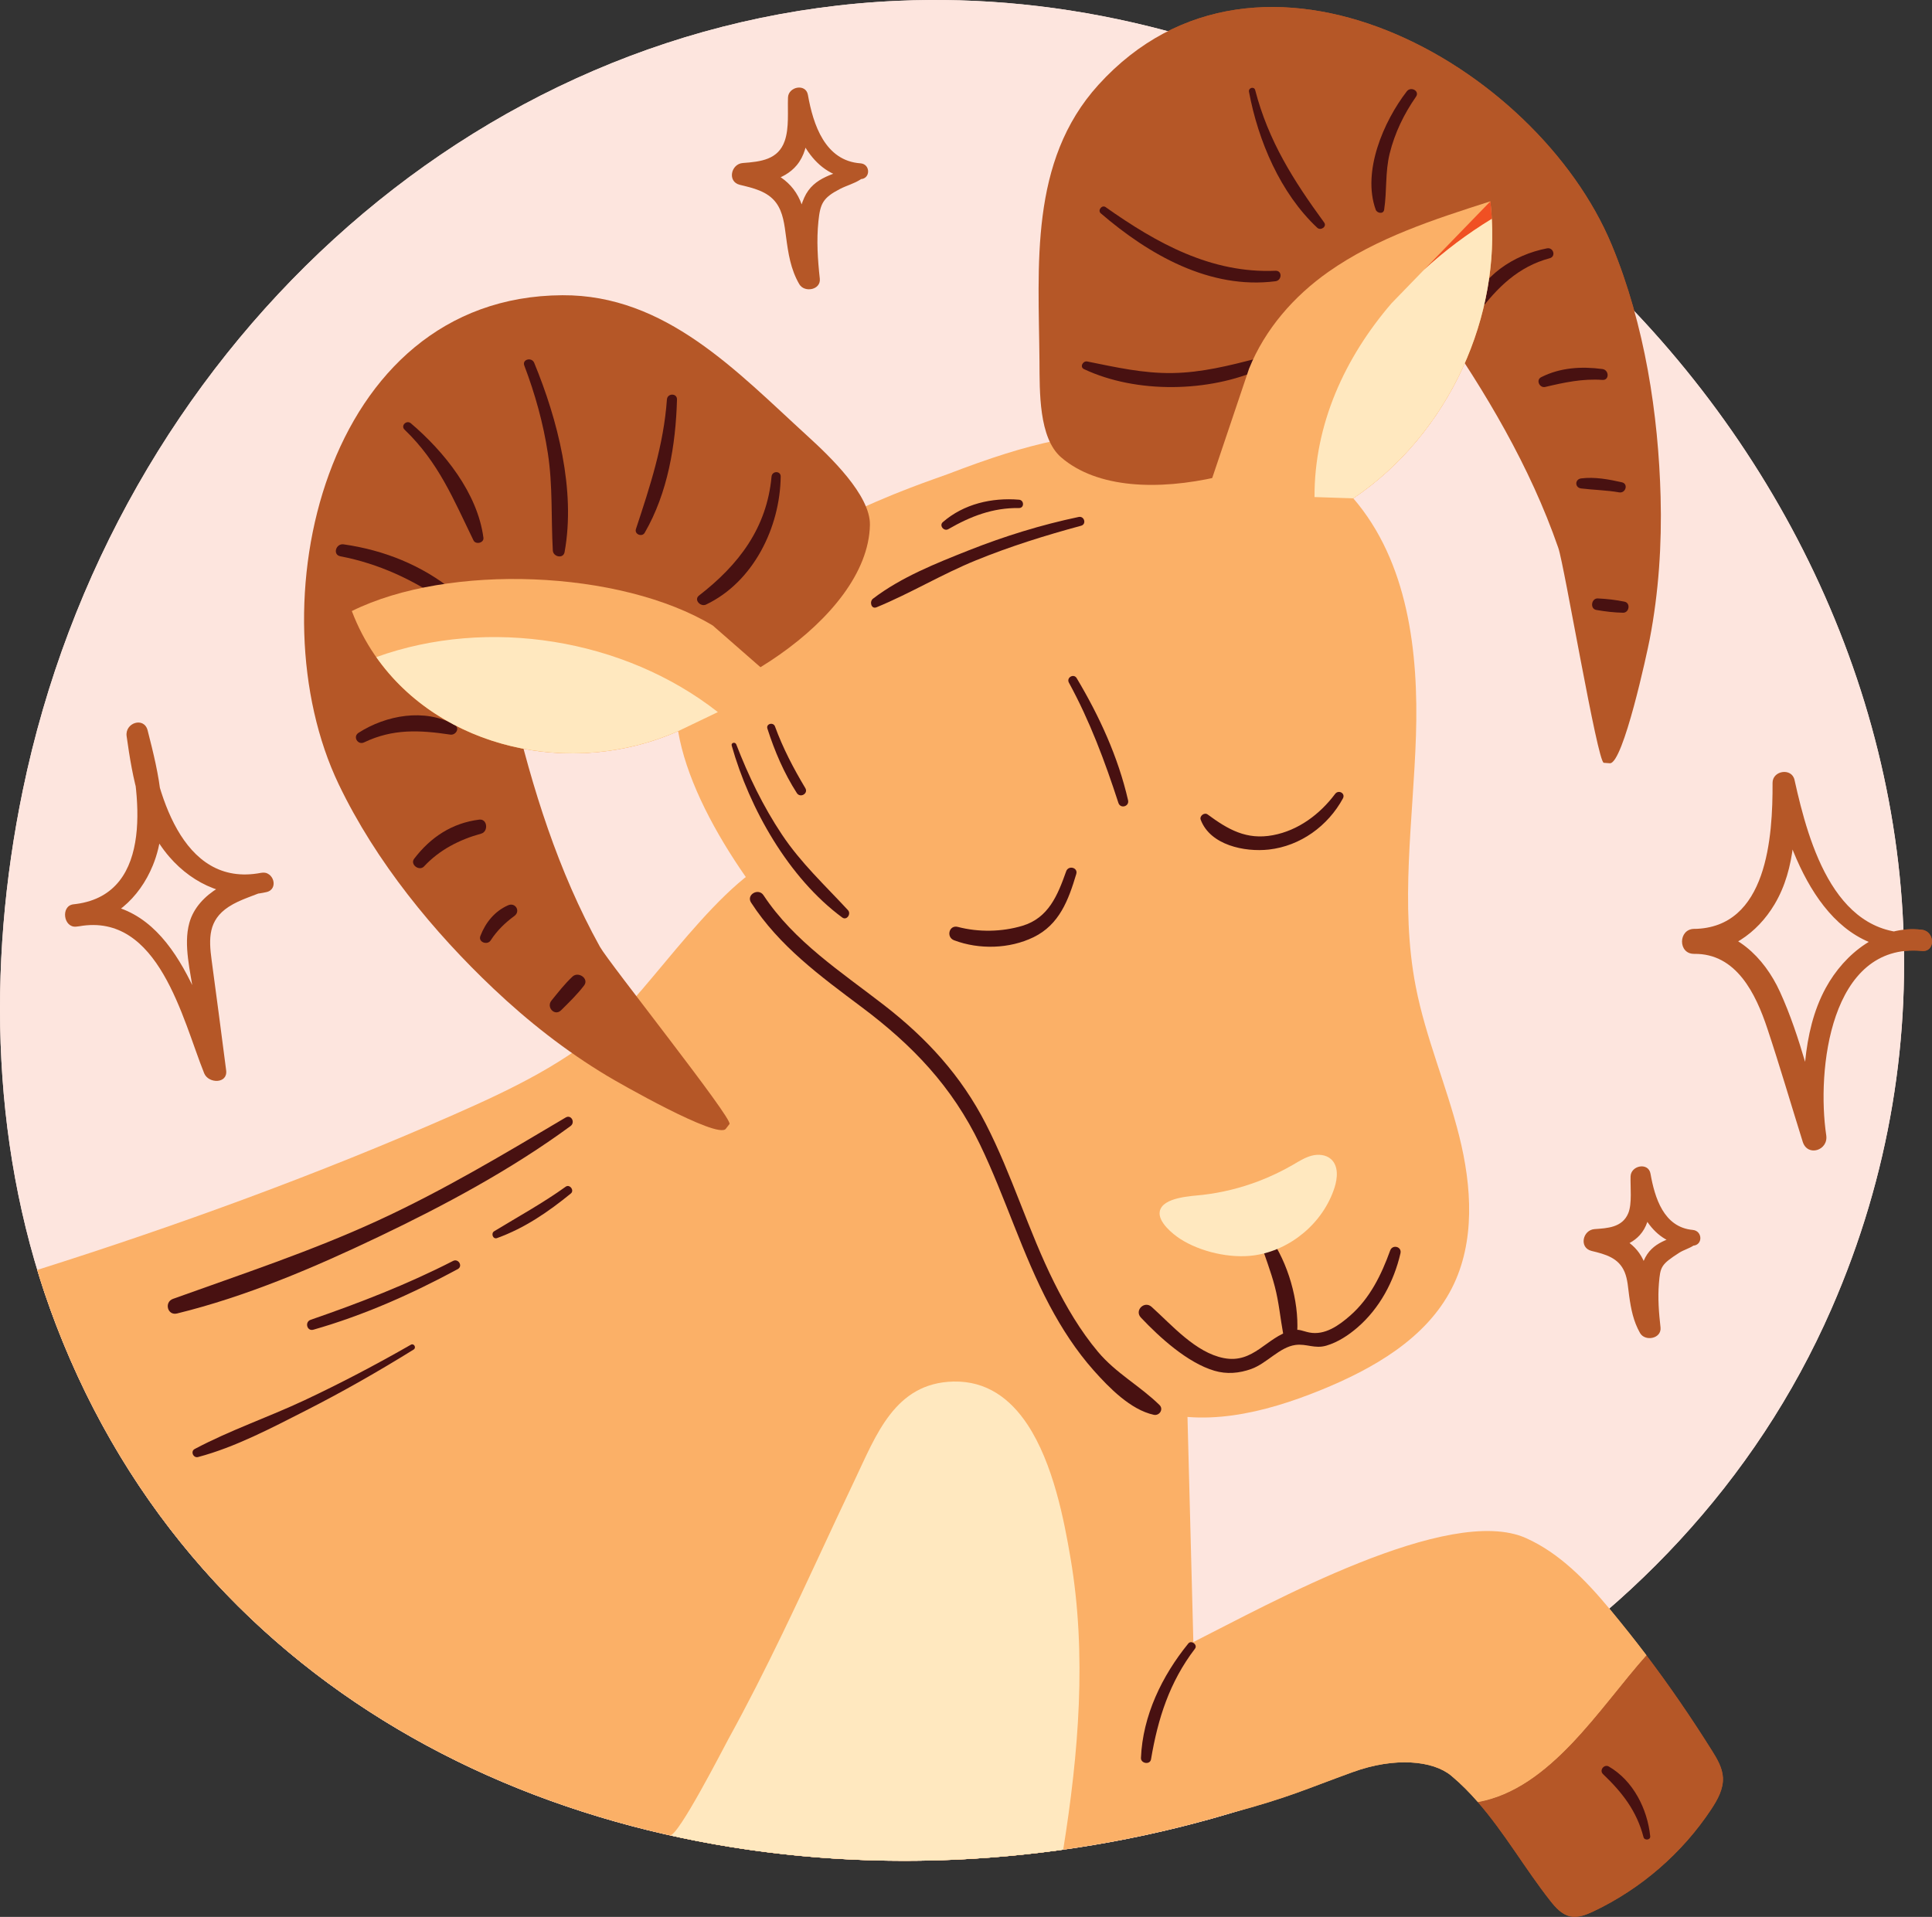 <?xml version="1.0" encoding="utf-8"?>
<!-- Generator: Adobe Illustrator 26.1.0, SVG Export Plug-In . SVG Version: 6.00 Build 0)  -->
<svg version="1.1" xmlns="http://www.w3.org/2000/svg" xmlns:xlink="http://www.w3.org/1999/xlink" x="0px" y="0px"
	 viewBox="0 0 423.99 420.74" style="enable-background:new 0 0 423.99 420.74;" xml:space="preserve">
<rect x="0" y="0" width="423.99" height="420.74" fill="#333333" stroke="none"/>
<style type="text/css">
	.st0{fill:#FFFFFF;}
	.st1{fill:#FDE5DE;}
	.st2{fill:#F36E39;}
	.st3{fill:#FFE8BF;}
	.st4{fill:#481111;}
	.st5{fill:#D25C4A;}
	.st6{fill:#FEBC11;}
	.st7{fill:#B55727;}
	.st8{fill:#FBB067;}
	.st9{fill:#F05023;}
	.st10{fill:#C5261C;}
	.st11{fill:#E98F34;}
	.st12{clip-path:url(#SVGID_00000156554352159493186740000006946194057055394436_);}
	.st13{clip-path:url(#SVGID_00000176011899217382850690000008813886251650621113_);}
	.st14{fill:#E7A835;}
	.st15{clip-path:url(#SVGID_00000141415270208827900280000004532497107743601083_);}
	.st16{clip-path:url(#SVGID_00000037657589244912305580000007176481508178419128_);}
	.st17{clip-path:url(#SVGID_00000137111492034008235910000018336319993939099068_);}
	.st18{clip-path:url(#SVGID_00000111885150817368725300000010526366528092921246_);}
	.st19{clip-path:url(#SVGID_00000078033188333994220390000000211150710243224980_);}
	.st20{clip-path:url(#SVGID_00000042698099803327031010000010128211444459090830_);}
	.st21{fill:#F3CFDB;}
	.st22{fill:#684380;}
	.st23{fill:#C66AAA;}
	.st24{clip-path:url(#SVGID_00000046300230125677952840000003138797465468824968_);}
	.st25{clip-path:url(#SVGID_00000076580115491699151940000012941083593761001622_);}
	.st26{clip-path:url(#SVGID_00000052784399564665231640000014312126157095595432_);}
	.st27{clip-path:url(#SVGID_00000153697853067192239570000002979330328002667933_);}
</style>
<g id="Bg">
</g>
<g id="Graphic">
	<g id="Aries_00000050650232546620476890000007218830155461249920_">
		<path id="Circle_00000072990251695380774470000012796405419812441260_" class="st1" d="M197,0.18
			C103.33,4.27,24.78,77.75,5,173.48c-8,38.72-6.97,80.15,7.31,117.32C75.7,455.85,335,440.34,401.92,287.28
			C453.66,168.93,373.1,35.87,252.41,5.85C233.59,1.17,215.02-0.61,197,0.18z"/>
		<g id="Ram_00000072274359308852876060000017555688649207166101_">
			<path class="st7" d="M375.72,384.28c1.14,1.82,2.28,3.76,2.39,5.9c0.12,2.5-1.18,4.84-2.56,6.93
				c-6.37,9.63-15.42,17.47-25.85,22.42c-1.61,0.76-3.39,1.47-5.13,1.09c-1.84-0.41-3.2-1.94-4.36-3.42
				c-5.53-7.03-10.05-14.96-15.89-21.65c15.94-2.86,26.65-20.63,36.99-32.22C366.43,370.09,371.21,377.1,375.72,384.28z"/>
			<path class="st8" d="M8.17,278.74c30.72-9.71,61.86-21.07,91.35-34.05c12.51-5.51,25.12-11.46,35.14-20.77
				c10.08-9.37,27.15-36.36,40.89-37.05l82.99,45.12l3.35,128.43c16.57-8.33,56.1-30.4,73.02-22.81c7.34,3.3,13.08,9.24,18.26,15.45
				c1.47,1.76,2.89,3.54,4.29,5.29c1.31,1.64,2.59,3.3,3.86,4.97c-10.34,11.59-21.05,29.36-36.99,32.22
				c-1.8-2.06-3.72-4.01-5.84-5.78c-4.01-3.34-12.39-4.15-21.61-0.8c-10.73,3.89-13.8,5.5-26.58,8.95
				C171.53,427.53,52.51,395.48,12.3,290.8c-0.71-1.85-1.38-3.71-2.03-5.59c-0.58-1.67-0.84-2.4-1.52-4.58L8.17,278.74z"/>
			<path class="st8" d="M291.57,59.64c10.6-7.45,23.16-11.5,35.5-15.45c2.86,25-9.21,51.14-30.08,65.19
				c12.01,13.95,14.35,33.74,13.75,52.13c-0.59,18.39-3.56,37-0.04,55.06c2.17,11.17,6.76,21.73,9.53,32.77
				c2.77,11.04,3.57,23.22-1.59,33.37c-5.65,11.11-17.33,17.75-28.88,22.44c-12.27,4.98-26.21,8.46-38.6,3.79
				c-14.19-5.35-22.58-19.92-27.98-34.09s-9.21-29.46-18.97-41.06c-6.23-7.41-14.48-12.81-21.64-19.33
				c-12.08-11.01-30.48-34.56-33.75-53.97c-27.12,11.98-61.1,1.36-71.61-26.36c21.25-10.52,58.92-9.07,79.22,3.18
				c9.28-19.64,47.43-31.65,51.5-33.22c19.08-7.32,27.81-8.86,48.26-10.46c14.41-1.13,12.98-0.47,17.91-12.69
				C277.61,72.25,283.95,65,291.57,59.64z"/>
			<g>
				<path class="st4" d="M293,174.26c-3.35,4.47-8.08,8.02-13.65,9.06c-5.82,1.09-9.84-1.25-14.34-4.56
					c-0.71-0.52-1.82,0.35-1.51,1.16c2.09,5.59,9.64,7.14,14.96,6.55c6.93-0.78,12.97-5.18,16.25-11.22
					C295.32,174.11,293.74,173.27,293,174.26L293,174.26z"/>
			</g>
			<g>
				<path class="st4" d="M233.98,191.24c-1.86,5.23-3.85,10.24-9.62,11.97c-4.52,1.35-9.61,1.43-14.16,0.24
					c-1.93-0.5-2.62,2.26-0.81,2.94c5.48,2.06,12.12,1.9,17.43-0.68c5.67-2.76,7.66-8.15,9.37-13.86
					C236.63,190.42,234.47,189.86,233.98,191.24L233.98,191.24z"/>
			</g>
			<path class="st7" d="M74.32,172.12C55.75,133.3,70.92,65.08,123.42,64.8c22.67-0.12,38.28,16.75,53.83,30.94
				c4.83,4.41,13.79,12.94,13.66,19.48c-0.42,20.96-34.53,41-53.08,41.44c-2.3,0.05-8.97-4.16-10.71-5.66
				c-2.12-1.83-4.21-3.83-6.85-4.76c-2.64-0.93-6.04-0.43-7.51,1.95c-1.17,1.88-0.81,4.3-0.3,6.46c4.34,18.36,10.01,36.6,19.2,53.17
				c1.94,3.49,29.26,37.78,28.43,38.9c-0.26,0.36-0.54,0.71-0.82,1.06c-1.85,2.29-23.62-10.17-26.11-11.68
				c-8.98-5.4-17.26-11.9-24.86-19.1C95.24,204.64,82.52,189.25,74.32,172.12z"/>
			<path class="st7" d="M353.71,53.77c-16.49-39.76-77.39-74.03-112.66-35.14c-15.23,16.79-13.1,39.67-12.93,60.73
				c0.05,6.54-0.19,16.76,4.76,21.03c15.88,13.69,53.58,1.68,66.29-11.83c1.57-1.67,3.51-7.31,3.56-9.6
				c0.06-2.8-0.04-5.69,1.03-8.27c1.07-2.58,3.71-4.78,6.47-4.29c2.18,0.39,3.75,2.27,5.01,4.09c10.77,15.49,20.55,31.9,26.75,49.8
				c1.31,3.77,8.58,47.01,9.97,47.14c0.44,0.04,0.89,0.07,1.33,0.1c2.93,0.15,8.2-24.37,8.75-27.23c1.98-10.29,2.67-20.8,2.39-31.26
				C363.95,91.05,360.99,71.31,353.71,53.77z"/>
			<g>
				<path class="st4" d="M169.32,104.61c-1.03,11.29-7.21,19.37-15.91,26.1c-1.21,0.93,0.33,2.56,1.53,1.99
					c10.4-4.95,16.25-16.94,16.39-28.09C171.35,103.29,169.43,103.33,169.32,104.61L169.32,104.61z"/>
			</g>
			<g>
				<path class="st4" d="M146.36,87.68c-0.72,10.03-3.68,18.98-6.8,28.44c-0.38,1.15,1.34,1.84,1.93,0.81
					c5.06-8.75,6.81-19.27,7.08-29.25C148.6,86.25,146.46,86.28,146.36,87.68L146.36,87.68z"/>
			</g>
			<g>
				<path class="st4" d="M115.06,80.23c2.37,6.24,4.16,12.66,5.17,19.26c1.1,7.14,0.69,14.19,1.09,21.35
					c0.08,1.39,2.3,1.88,2.58,0.35c2.48-13.57-1.51-29.06-6.67-41.56C116.69,78.33,114.54,78.86,115.06,80.23L115.06,80.23z"/>
			</g>
			<g>
				<path class="st4" d="M88.79,94.31c7.46,7.16,10.71,15.25,15.12,24.3c0.49,1,2.34,0.56,2.18-0.59
					c-1.31-9.83-8.59-18.86-15.91-25.1C89.23,92.11,87.86,93.42,88.79,94.31L88.79,94.31z"/>
			</g>
			<g>
				<path class="st4" d="M74.69,122.1c8.49,1.63,15.98,5.16,23.06,10.04c1.41,0.97,3.2-1.3,1.85-2.39
					c-7.02-5.69-15.27-8.99-24.19-10.27C73.72,119.23,72.94,121.76,74.69,122.1L74.69,122.1z"/>
			</g>
			<g>
				<path class="st4" d="M79.92,162.94c6.3-3.02,12.19-2.7,18.89-1.7c1.24,0.19,2.21-1.47,0.92-2.18
					c-6.57-3.63-14.97-2.1-21.04,1.78C77.36,161.69,78.52,163.62,79.92,162.94L79.92,162.94z"/>
			</g>
			<g>
				<path class="st4" d="M93.06,190.17c3.37-3.63,7.79-5.89,12.53-7.19c1.64-0.45,1.39-3.31-0.42-3.08
					c-5.97,0.75-10.66,3.85-14.28,8.59C89.93,189.74,92,191.3,93.06,190.17L93.06,190.17z"/>
			</g>
			<g>
				<path class="st4" d="M107.69,206.4c1.35-2.11,3.18-3.88,5.19-5.35c1.42-1.04,0.23-3.05-1.37-2.35c-2.95,1.3-4.95,3.78-6.09,6.74
					C104.9,206.81,106.97,207.54,107.69,206.4L107.69,206.4z"/>
			</g>
			<g>
				<path class="st4" d="M123.14,221.74c1.76-1.74,3.53-3.46,5.04-5.43c1.15-1.51-1.25-3.16-2.54-1.96
					c-1.71,1.6-3.15,3.46-4.62,5.27C119.83,221.09,121.74,223.13,123.14,221.74L123.14,221.74z"/>
			</g>
			<g>
				<path class="st4" d="M237.89,81.02c11.48,5.41,27.44,5.12,38.94-0.07c1.31-0.59,0.37-2.61-0.96-2.27
					c-6.17,1.58-12.14,3.1-18.57,3.2c-6.44,0.1-12.45-1.28-18.71-2.54C237.65,79.16,236.9,80.55,237.89,81.02L237.89,81.02z"/>
			</g>
			<g>
				<path class="st4" d="M241.57,46.82c10.55,9.08,23.93,16.76,38.35,14.91c1.42-0.18,1.52-2.36,0-2.3
					c-14.13,0.61-26.09-6.06-37.29-13.97C241.82,44.89,240.82,46.18,241.57,46.82L241.57,46.82z"/>
			</g>
			<g>
				<path class="st4" d="M274.1,20.15c2,10.73,6.88,22.26,14.98,29.84c0.76,0.71,2.18-0.25,1.51-1.16
					c-6.73-9.22-12.21-17.84-15.13-29.05C275.22,18.89,273.93,19.27,274.1,20.15L274.1,20.15z"/>
			</g>
			<g>
				<path class="st4" d="M308.73,20.05c-5.08,6.58-9.85,17.6-6.82,25.98c0.29,0.79,1.7,1.03,1.85,0c0.64-4.14,0.19-8.22,1.22-12.36
					c1.12-4.5,3.12-8.64,5.76-12.43C311.63,19.97,309.62,18.89,308.73,20.05L308.73,20.05z"/>
			</g>
			<g>
				<path class="st4" d="M339.5,54.51c-7.31,1.41-14.49,6.07-16.85,13.41c-0.36,1.12,1.15,1.55,1.76,0.74
					c4.15-5.55,8.81-10.15,15.69-11.98C341.52,56.3,340.91,54.23,339.5,54.51L339.5,54.51z"/>
			</g>
			<g>
				<path class="st4" d="M351.66,81c-4.58-0.61-9.27-0.33-13.44,1.79c-1.22,0.62-0.35,2.44,0.9,2.14c4.19-0.99,8.2-1.85,12.54-1.54
					C353.23,83.5,353.14,81.19,351.66,81L351.66,81z"/>
			</g>
			<g>
				<path class="st4" d="M355.94,105.86c-2.9-0.65-5.97-1.23-8.95-0.85c-1.41,0.18-1.42,2.03,0,2.2c2.78,0.34,5.57,0.37,8.34,0.86
					C356.77,108.33,357.4,106.19,355.94,105.86L355.94,105.86z"/>
			</g>
			<g>
				<path class="st4" d="M356.5,132.06c-1.93-0.4-3.87-0.61-5.84-0.71c-1.43-0.07-1.79,2.28-0.34,2.53
					c1.95,0.34,3.88,0.57,5.85,0.61C357.55,134.53,357.9,132.34,356.5,132.06L356.5,132.06z"/>
			</g>
			<g>
				<path class="st4" d="M276.51,272.4c1.08,3.36,2.37,6.59,3.26,10.01c0.9,3.44,1.2,6.91,1.84,10.39c0.33,1.82,3,1.27,3.08-0.42
					c0.37-6.95-2.03-15.21-6.05-20.89C277.93,270.48,276.07,271.05,276.51,272.4L276.51,272.4z"/>
			</g>
			<path class="st8" d="M148.82,160.48c-27.12,11.98-61.1,1.36-71.61-26.36c21.25-10.52,58.92-9.07,79.22,3.18l14.43,12.62
				L148.82,160.48z"/>
			<path class="st8" d="M296.99,109.38c20.88-14.05,32.94-40.19,30.08-65.19c-12.34,3.95-24.9,8-35.5,15.45
				c-7.62,5.35-13.96,12.61-17.46,21.29l-9.23,27.4L296.99,109.38z"/>
			<path class="st9" d="M327.08,44.19c0.15,1.28,0.24,2.56,0.31,3.85c-5.31,3.24-10.35,7.01-14.94,11.24L327.08,44.19z"/>
			<path class="st3" d="M305.38,66.57l7.07-7.29c4.59-4.23,9.63-8,14.94-11.24c1.28,23.8-10.59,48.01-30.4,61.34l-8.51-0.28
				C288.42,93.16,295.09,78.54,305.38,66.57z"/>
			<path class="st3" d="M157.54,156.3l-8.72,4.18c-23.52,10.39-52.18,3.77-66.24-16.25C107.17,135.36,136.98,140.16,157.54,156.3z"
				/>
			<g>
				<path class="st4" d="M223.63,109.68c-5.98-0.49-12.11,0.92-16.72,4.92c-0.86,0.75,0.24,2.09,1.19,1.55
					c4.91-2.83,9.77-4.72,15.53-4.64C224.82,111.52,224.78,109.77,223.63,109.68L223.63,109.68z"/>
			</g>
			<g>
				<path class="st4" d="M236.71,113.47c-8.21,1.73-16.21,4.2-24.02,7.29c-7.19,2.85-14.94,5.92-21.11,10.65
					c-0.82,0.63-0.4,2.37,0.79,1.88c7.44-3.06,14.37-7.28,21.85-10.32c7.49-3.05,15.21-5.46,23.02-7.57
					C238.5,115.07,237.97,113.2,236.71,113.47L236.71,113.47z"/>
			</g>
			<g>
				<path class="st4" d="M160.58,163.66c3.9,13.82,12.49,29.05,24.26,37.73c0.98,0.72,2.01-0.8,1.25-1.62
					c-5.06-5.48-10.33-10.34-14.51-16.62c-4.1-6.15-7.35-12.88-10-19.76C161.34,162.78,160.39,163.01,160.58,163.66L160.58,163.66z"
					/>
			</g>
			<g>
				<path class="st4" d="M168.41,159.92c1.59,4.96,3.64,9.76,6.46,14.15c0.75,1.16,2.58,0.11,1.86-1.09
					c-2.6-4.34-4.91-8.76-6.65-13.52C169.71,158.43,168.07,158.85,168.41,159.92L168.41,159.92z"/>
			</g>
			<g>
				<path class="st4" d="M234.58,149.84c4.6,8.43,7.9,17.28,10.86,26.39c0.44,1.35,2.44,0.8,2.12-0.59
					c-2.19-9.53-6.29-18.43-11.28-26.8C235.63,147.76,233.97,148.73,234.58,149.84L234.58,149.84z"/>
			</g>
			<g>
				<path class="st4" d="M305.08,274.48c-1.92,5.32-4.44,10.48-8.76,14.27c-2.48,2.18-5.56,4.38-8.96,3.73
					c-1.54-0.3-2.26-0.89-3.96-0.44c-5.47,1.45-8.28,7.33-14.83,6.05c-6.18-1.2-11.34-7.19-15.84-11.24
					c-1.59-1.43-3.83,0.79-2.35,2.35c4.11,4.36,10.24,9.94,16.13,11.67c2.71,0.8,5.45,0.56,8.09-0.39c3.43-1.23,6.19-4.79,9.69-5.27
					c2.44-0.33,4.24,0.91,6.81,0.14c2.53-0.75,4.84-2.28,6.82-3.99c4.85-4.2,7.99-10.08,9.42-16.27
					C307.68,273.62,305.59,273.07,305.08,274.48L305.08,274.48z"/>
			</g>
			<path class="st3" d="M276.31,259.22c-3.99,1.53-8.17,2.56-12.41,3.05c-2.38,0.27-8.76,0.48-9.38,3.61
				c-0.46,2.32,2.88,5.01,4.47,6.04c4.43,2.86,11.03,4.37,16.28,3.62c8-1.15,15.1-7.14,17.59-14.83c0.69-2.12,0.91-4.78-0.75-6.28
				c-1.12-1.01-2.82-1.15-4.28-0.76s-2.76,1.22-4.06,1.98C281.38,257.04,278.88,258.23,276.31,259.22z"/>
			<g>
				<path class="st4" d="M362.15,403.04c-0.62-6.01-3.73-12.19-9.08-15.3c-1.02-0.59-2.16,0.82-1.28,1.66
					c4.22,4.03,7.4,8.09,8.89,13.84C360.89,404.03,362.24,403.9,362.15,403.04L362.15,403.04z"/>
			</g>
			<g>
				<path class="st4" d="M164.83,198.11c6.18,9.56,15.23,16.17,24.21,22.9c11.2,8.38,19.91,17.48,26.03,30.21
					c5.57,11.57,9.25,23.99,15.28,35.35c2.7,5.07,5.85,9.93,9.67,14.23c3.37,3.78,8.08,8.63,13.19,9.74
					c1.22,0.26,2.21-1.21,1.25-2.15c-4.29-4.21-9.55-6.96-13.52-11.7c-3.85-4.6-6.92-9.82-9.59-15.17
					c-5.65-11.32-9.21-23.54-14.99-34.81c-5.43-10.6-12.94-18.78-22.3-26.05c-9.46-7.34-19.77-13.98-26.49-24.14
					C166.46,194.8,163.71,196.38,164.83,198.11L164.83,198.11z"/>
			</g>
			<path class="st3" d="M225.46,312.64c5.68,8.56,8.07,21.07,9.47,29.34c3.61,21.18,1.78,42.92-1.6,64
				c-28.86,4.06-58.38,3.09-86.31-3.14c1.76,0.39,11.71-19.09,12.9-21.26c4.16-7.54,8.03-15.24,11.78-22.99
				c5.41-11.19,10.52-22.52,15.87-33.73c4.7-9.86,8.82-21.34,21.67-21.62C216.53,303.08,221.71,307,225.46,312.64z"/>
			<g>
				<path class="st4" d="M124.13,245.29c-13.5,8.01-26.81,15.99-41.1,22.57c-14.7,6.77-29.87,11.76-45.06,17.23
					c-1.99,0.72-1.22,3.73,0.88,3.21c15.22-3.73,30.1-10.08,44.21-16.82c14.54-6.94,29.14-14.77,42.15-24.32
					C126.31,246.35,125.35,244.56,124.13,245.29L124.13,245.29z"/>
			</g>
			<g>
				<path class="st4" d="M124.15,260.47c-5.01,3.6-10.43,6.57-15.7,9.78c-0.76,0.46-0.27,1.83,0.63,1.5
					c6.06-2.19,11.24-5.74,16.21-9.8C126.1,261.27,125.02,259.85,124.15,260.47L124.15,260.47z"/>
			</g>
			<g>
				<path class="st4" d="M99.42,276.77c-10.08,5.17-20.55,9.22-31.25,12.92c-1.35,0.47-0.81,2.57,0.6,2.17
					c11.05-3.15,21.6-7.85,31.69-13.3C101.64,277.91,100.6,276.16,99.42,276.77L99.42,276.77z"/>
			</g>
			<g>
				<path class="st4" d="M90.16,295.16c-7.63,4.37-15.41,8.46-23.37,12.2c-7.91,3.71-16.37,6.59-24.07,10.69
					c-0.97,0.52-0.3,2.03,0.74,1.76c8.14-2.15,16.12-6.38,23.6-10.18c8.1-4.12,15.99-8.62,23.71-13.41
					C91.44,295.8,90.84,294.77,90.16,295.16L90.16,295.16z"/>
			</g>
			<g>
				<path class="st4" d="M260.78,360.74c-5.77,7.09-10.01,15.85-10.39,25.11c-0.05,1.24,2,1.57,2.21,0.3
					c1.51-8.97,4.06-16.95,9.65-24.28C262.89,361.03,261.45,359.91,260.78,360.74L260.78,360.74z"/>
			</g>
		</g>
		<g id="Sparkle_star_00000129908830555219699410000005933877236299357850_">
			<g>
				<path class="st7" d="M57.3,191.58c-17.69,3.41-23.09-18.36-24.89-31.25c-1.54,0.42-3.07,0.85-4.61,1.27
					c2.8,11.7,6.42,34.49-11.09,36.82c0.22,1.63,0.44,3.26,0.66,4.89c17.5-3.08,22.68,20.46,27.44,32.27
					c0.93,2.3,5.21,2.35,4.82-0.65c-1.05-8.07-2.09-16.14-3.19-24.2c-0.65-4.79-0.72-8.75,3.71-11.67c2.64-1.74,5.79-2.47,8.62-3.83
					c1.71-0.82,0.94-3.89-0.99-3.67c-6.33,0.71-14.38,4.33-16.23,11.02c-1.35,4.9,0.28,10.73,0.94,15.66
					c0.77,5.78,1.54,11.55,2.32,17.33c1.58-0.44,3.16-0.87,4.74-1.31c-6.15-15.08-12.27-38.77-33.5-35.76
					c-2.75,0.39-2.13,5.16,0.66,4.89c7.9-0.79,13.87-6.2,16.83-13.44c3.91-9.55,1.3-20.06-1.14-29.63
					c-0.78-3.07-5.03-1.68-4.61,1.27c1.3,9.26,3.06,19.19,9.39,26.5c5.35,6.18,13.18,9.57,21.28,7.72
					C61.25,195.2,60.06,191.05,57.3,191.58L57.3,191.58z"/>
			</g>
			<g>
				<path class="st7" d="M371.48,269.96c-6.37-0.58-8.33-7.05-9.27-12.35c-0.45-2.56-4.28-1.82-4.37,0.59
					c-0.08,2.3,0.37,5.99-0.51,8.1c-1.32,3.17-4.64,3.28-7.4,3.48c-2.61,0.19-3.46,4.1-0.65,4.79c3.01,0.73,5.94,1.48,7.26,4.65
					c0.67,1.62,0.75,3.51,0.99,5.22c0.41,2.91,0.92,5.56,2.38,8.14c1.11,1.95,4.77,1.25,4.5-1.22c-0.36-3.2-0.62-6.44-0.35-9.66
					c0.31-3.67,0.44-4.14,4.44-6.72c0.96-0.62,2.11-0.91,3.1-1.55c1.46-0.94,0.55-3.63-1.25-2.96c-3.88,1.46-7.86,2.05-9.62,6.25
					c-1.81,4.31-1.42,10.09-1.16,14.64c1.5-0.41,3-0.81,4.5-1.22c-2.4-4.22-1.39-9.34-3.49-13.67c-1.99-4.09-5.85-5.57-10.02-6.61
					c-0.22,1.6-0.43,3.19-0.65,4.79c3.46-0.33,7.43-0.8,9.92-3.52c3.07-3.34,2.35-8.79,2.44-12.94c-1.46,0.2-2.92,0.39-4.37,0.59
					c1.41,7.24,5.1,14.87,13.57,14.64C373.75,273.37,373.68,270.16,371.48,269.96L371.48,269.96z"/>
			</g>
			<g>
				<path class="st7" d="M188.84,35.85c-7.79-0.55-10.39-8.52-11.54-15.03c-0.45-2.56-4.29-1.82-4.37,0.59
					c-0.11,3.02,0.28,6.66-0.72,9.53c-1.43,4.1-5.22,4.55-9.19,4.84c-2.61,0.19-3.47,4.11-0.65,4.79c2.91,0.7,6.05,1.4,7.93,3.91
					c1.58,2.11,1.86,4.93,2.2,7.47c0.49,3.69,1.01,7.16,2.91,10.43c1.13,1.93,4.77,1.26,4.5-1.22c-0.46-4.18-0.74-8.43-0.3-12.63
					c0.4-3.82,0.95-5.1,4.72-7.05c1.51-0.78,3.04-1.14,4.51-2.08c1.46-0.93,0.53-3.69-1.25-2.96c-4.29,1.77-9,2.27-11.1,6.95
					c-2.32,5.18-1.78,12.29-1.42,17.77c1.5-0.41,3-0.81,4.5-1.22c-2.84-4.89-1.74-10.79-3.96-15.89c-2.22-5.1-6.85-6.93-11.94-8.18
					c-0.22,1.6-0.43,3.19-0.65,4.79c4.18-0.38,8.99-0.96,11.85-4.42c3.28-3.97,2.41-10.05,2.51-14.82c-1.46,0.2-2.92,0.39-4.37,0.59
					c1.6,8.43,5.92,17.6,15.83,17.31C191.09,39.25,191.05,36.01,188.84,35.85L188.84,35.85z"/>
			</g>
			<g>
				<path class="st7" d="M421.77,204.61c-18.81,2.17-24.8-19.17-27.95-33.42c-0.6-2.73-4.84-2.09-4.82,0.65
					c0.05,11.76-1.12,31.83-17.23,32.05c0,1.83,0,3.66,0,5.48c9.29-0.16,13.57,8.81,16.08,16.37c2.74,8.24,5.18,16.59,7.77,24.87
					c1.05,3.36,5.65,1.91,5.16-1.42c-2.12-14.17,0.78-42.33,21-40.47c3,0.28,2.9-4.29,0-4.64c-9.04-1.1-16.96,5.14-21.12,12.79
					c-5.42,9.97-4.91,22.06-5.13,33.03c1.75-0.24,3.5-0.47,5.25-0.71c-3.2-10.4-5.62-21.56-10.15-31.48
					c-3.49-7.65-10-13.99-18.85-13.83c-3.52,0.06-3.54,5.53,0,5.48c7.54-0.1,13.84-4.47,17.65-10.86
					c4.75-7.96,4.66-17.72,4.49-26.68c-1.61,0.22-3.22,0.44-4.82,0.65c3.84,16.33,12.21,38.67,33.16,35.66
					C424.25,207.87,423.8,204.37,421.77,204.61L421.77,204.61z"/>
			</g>
		</g>
	</g>
	<g id="Aries_00000139995876419481071290000001342800262439540912_">
		<path id="Circle_00000018929529891417453630000002514238973482328252_" class="st1" d="M197,0.18
			C103.33,4.27,24.78,77.75,5,173.48c-8,38.72-6.97,80.15,7.31,117.32C75.7,455.85,335,440.34,401.92,287.28
			C453.66,168.93,373.1,35.87,252.41,5.85C233.59,1.17,215.02-0.61,197,0.18z"/>
		<g id="Ram_00000098190846173848931460000001068762357861199798_">
			<path class="st7" d="M375.72,384.28c1.14,1.82,2.28,3.76,2.39,5.9c0.12,2.5-1.18,4.84-2.56,6.93
				c-6.37,9.63-15.42,17.47-25.85,22.42c-1.61,0.76-3.39,1.47-5.13,1.09c-1.84-0.41-3.2-1.94-4.36-3.42
				c-5.53-7.03-10.05-14.96-15.89-21.65c15.94-2.86,26.65-20.63,36.99-32.22C366.43,370.09,371.21,377.1,375.72,384.28z"/>
			<path class="st8" d="M8.17,278.74c30.72-9.71,61.86-21.07,91.35-34.05c12.51-5.51,25.12-11.46,35.14-20.77
				c10.08-9.37,27.15-36.36,40.89-37.05l82.99,45.12l3.35,128.43c16.57-8.33,56.1-30.4,73.02-22.81c7.34,3.3,13.08,9.24,18.26,15.45
				c1.47,1.76,2.89,3.54,4.29,5.29c1.31,1.64,2.59,3.3,3.86,4.97c-10.34,11.59-21.05,29.36-36.99,32.22
				c-1.8-2.06-3.72-4.01-5.84-5.78c-4.01-3.34-12.39-4.15-21.61-0.8c-10.73,3.89-13.8,5.5-26.58,8.95
				C171.53,427.53,52.51,395.48,12.3,290.8c-0.71-1.85-1.38-3.71-2.03-5.59c-0.58-1.67-0.84-2.4-1.52-4.58L8.17,278.74z"/>
			<path class="st8" d="M291.57,59.64c10.6-7.45,23.16-11.5,35.5-15.45c2.86,25-9.21,51.14-30.08,65.19
				c12.01,13.95,14.35,33.74,13.75,52.13c-0.59,18.39-3.56,37-0.04,55.06c2.17,11.17,6.76,21.73,9.53,32.77
				c2.77,11.04,3.57,23.22-1.59,33.37c-5.65,11.11-17.33,17.75-28.88,22.44c-12.27,4.98-26.21,8.46-38.6,3.79
				c-14.19-5.35-22.58-19.92-27.98-34.09s-9.21-29.46-18.97-41.06c-6.23-7.41-14.48-12.81-21.64-19.33
				c-12.08-11.01-30.48-34.56-33.75-53.97c-27.12,11.98-61.1,1.36-71.61-26.36c21.25-10.52,58.92-9.07,79.22,3.18
				c9.28-19.64,47.43-31.65,51.5-33.22c19.08-7.32,27.81-8.86,48.26-10.46c14.41-1.13,12.98-0.47,17.91-12.69
				C277.61,72.25,283.95,65,291.57,59.64z"/>
			<g>
				<path class="st4" d="M293,174.26c-3.35,4.47-8.08,8.02-13.65,9.06c-5.82,1.09-9.84-1.25-14.34-4.56
					c-0.71-0.52-1.82,0.35-1.51,1.16c2.09,5.59,9.64,7.14,14.96,6.55c6.93-0.78,12.97-5.18,16.25-11.22
					C295.32,174.11,293.74,173.27,293,174.26L293,174.26z"/>
			</g>
			<g>
				<path class="st4" d="M233.98,191.24c-1.86,5.23-3.85,10.24-9.62,11.97c-4.52,1.35-9.61,1.43-14.16,0.24
					c-1.93-0.5-2.62,2.26-0.81,2.94c5.48,2.06,12.12,1.9,17.43-0.68c5.67-2.76,7.66-8.15,9.37-13.86
					C236.63,190.42,234.47,189.86,233.98,191.24L233.98,191.24z"/>
			</g>
			<path class="st7" d="M74.32,172.12C55.75,133.3,70.92,65.08,123.42,64.8c22.67-0.12,38.28,16.75,53.83,30.94
				c4.83,4.41,13.79,12.94,13.66,19.48c-0.42,20.96-34.53,41-53.08,41.44c-2.3,0.05-8.97-4.16-10.71-5.66
				c-2.12-1.83-4.21-3.83-6.85-4.76c-2.64-0.93-6.04-0.43-7.51,1.95c-1.17,1.88-0.81,4.3-0.3,6.46c4.34,18.36,10.01,36.6,19.2,53.17
				c1.94,3.49,29.26,37.78,28.43,38.9c-0.26,0.36-0.54,0.71-0.82,1.06c-1.85,2.29-23.62-10.17-26.11-11.68
				c-8.98-5.4-17.26-11.9-24.86-19.1C95.24,204.64,82.52,189.25,74.32,172.12z"/>
			<path class="st7" d="M353.71,53.77c-16.49-39.76-77.39-74.03-112.66-35.14c-15.23,16.79-13.1,39.67-12.93,60.73
				c0.05,6.54-0.19,16.76,4.76,21.03c15.88,13.69,53.58,1.68,66.29-11.83c1.57-1.67,3.51-7.31,3.56-9.6
				c0.06-2.8-0.04-5.69,1.03-8.27c1.07-2.58,3.71-4.78,6.47-4.29c2.18,0.39,3.75,2.27,5.01,4.09c10.77,15.49,20.55,31.9,26.75,49.8
				c1.31,3.77,8.58,47.01,9.97,47.14c0.44,0.04,0.89,0.07,1.33,0.1c2.93,0.15,8.2-24.37,8.75-27.23c1.98-10.29,2.67-20.8,2.39-31.26
				C363.95,91.05,360.99,71.31,353.71,53.77z"/>
			<g>
				<path class="st4" d="M169.32,104.61c-1.03,11.29-7.21,19.37-15.91,26.1c-1.21,0.93,0.33,2.56,1.53,1.99
					c10.4-4.95,16.25-16.94,16.39-28.09C171.35,103.29,169.43,103.33,169.32,104.61L169.32,104.61z"/>
			</g>
			<g>
				<path class="st4" d="M146.36,87.68c-0.72,10.03-3.68,18.98-6.8,28.44c-0.38,1.15,1.34,1.84,1.93,0.81
					c5.06-8.75,6.81-19.27,7.08-29.25C148.6,86.25,146.46,86.28,146.36,87.68L146.36,87.68z"/>
			</g>
			<g>
				<path class="st4" d="M115.06,80.23c2.37,6.24,4.16,12.66,5.17,19.26c1.1,7.14,0.69,14.19,1.09,21.35
					c0.08,1.39,2.3,1.88,2.58,0.35c2.48-13.57-1.51-29.06-6.67-41.56C116.69,78.33,114.54,78.86,115.06,80.23L115.06,80.23z"/>
			</g>
			<g>
				<path class="st4" d="M88.79,94.31c7.46,7.16,10.71,15.25,15.12,24.3c0.49,1,2.34,0.56,2.18-0.59
					c-1.31-9.83-8.59-18.86-15.91-25.1C89.23,92.11,87.86,93.42,88.79,94.31L88.79,94.31z"/>
			</g>
			<g>
				<path class="st4" d="M74.69,122.1c8.49,1.63,15.98,5.16,23.06,10.04c1.41,0.97,3.2-1.3,1.85-2.39
					c-7.02-5.69-15.27-8.99-24.19-10.27C73.72,119.23,72.94,121.76,74.69,122.1L74.69,122.1z"/>
			</g>
			<g>
				<path class="st4" d="M79.92,162.94c6.3-3.02,12.19-2.7,18.89-1.7c1.24,0.19,2.21-1.47,0.92-2.18
					c-6.57-3.63-14.97-2.1-21.04,1.78C77.36,161.69,78.52,163.62,79.92,162.94L79.92,162.94z"/>
			</g>
			<g>
				<path class="st4" d="M93.06,190.17c3.37-3.63,7.79-5.89,12.53-7.19c1.64-0.45,1.39-3.31-0.42-3.08
					c-5.97,0.75-10.66,3.85-14.28,8.59C89.93,189.74,92,191.3,93.06,190.17L93.06,190.17z"/>
			</g>
			<g>
				<path class="st4" d="M107.69,206.4c1.35-2.11,3.18-3.88,5.19-5.35c1.42-1.04,0.23-3.05-1.37-2.35c-2.95,1.3-4.95,3.78-6.09,6.74
					C104.9,206.81,106.97,207.54,107.69,206.4L107.69,206.4z"/>
			</g>
			<g>
				<path class="st4" d="M123.14,221.74c1.76-1.74,3.53-3.46,5.04-5.43c1.15-1.51-1.25-3.16-2.54-1.96
					c-1.71,1.6-3.15,3.46-4.62,5.27C119.83,221.09,121.74,223.13,123.14,221.74L123.14,221.74z"/>
			</g>
			<g>
				<path class="st4" d="M237.89,81.02c11.48,5.41,27.44,5.12,38.94-0.07c1.31-0.59,0.37-2.61-0.96-2.27
					c-6.17,1.58-12.14,3.1-18.57,3.2c-6.44,0.1-12.45-1.28-18.71-2.54C237.65,79.16,236.9,80.55,237.89,81.02L237.89,81.02z"/>
			</g>
			<g>
				<path class="st4" d="M241.57,46.82c10.55,9.08,23.93,16.76,38.35,14.91c1.42-0.18,1.52-2.36,0-2.3
					c-14.13,0.61-26.09-6.06-37.29-13.97C241.82,44.89,240.82,46.18,241.57,46.82L241.57,46.82z"/>
			</g>
			<g>
				<path class="st4" d="M274.1,20.15c2,10.73,6.88,22.26,14.98,29.84c0.76,0.71,2.18-0.25,1.51-1.16
					c-6.73-9.22-12.21-17.84-15.13-29.05C275.22,18.89,273.93,19.27,274.1,20.15L274.1,20.15z"/>
			</g>
			<g>
				<path class="st4" d="M308.73,20.05c-5.08,6.58-9.85,17.6-6.82,25.98c0.29,0.79,1.7,1.03,1.85,0c0.64-4.14,0.19-8.22,1.22-12.36
					c1.12-4.5,3.12-8.64,5.76-12.43C311.63,19.97,309.62,18.89,308.73,20.05L308.73,20.05z"/>
			</g>
			<g>
				<path class="st4" d="M339.5,54.51c-7.31,1.41-14.49,6.07-16.85,13.41c-0.36,1.12,1.15,1.55,1.76,0.74
					c4.15-5.55,8.81-10.15,15.69-11.98C341.52,56.3,340.91,54.23,339.5,54.51L339.5,54.51z"/>
			</g>
			<g>
				<path class="st4" d="M351.66,81c-4.58-0.61-9.27-0.33-13.44,1.79c-1.22,0.62-0.35,2.44,0.9,2.14c4.19-0.99,8.2-1.85,12.54-1.54
					C353.23,83.5,353.14,81.19,351.66,81L351.66,81z"/>
			</g>
			<g>
				<path class="st4" d="M355.94,105.86c-2.9-0.65-5.97-1.23-8.95-0.85c-1.41,0.18-1.42,2.03,0,2.2c2.78,0.34,5.57,0.37,8.34,0.86
					C356.77,108.33,357.4,106.19,355.94,105.86L355.94,105.86z"/>
			</g>
			<g>
				<path class="st4" d="M356.5,132.06c-1.93-0.4-3.87-0.61-5.84-0.71c-1.43-0.07-1.79,2.28-0.34,2.53
					c1.95,0.34,3.88,0.57,5.85,0.61C357.55,134.53,357.9,132.34,356.5,132.06L356.5,132.06z"/>
			</g>
			<g>
				<path class="st4" d="M276.51,272.4c1.08,3.36,2.37,6.59,3.26,10.01c0.9,3.44,1.2,6.91,1.84,10.39c0.33,1.82,3,1.27,3.08-0.42
					c0.37-6.95-2.03-15.21-6.05-20.89C277.93,270.48,276.07,271.05,276.51,272.4L276.51,272.4z"/>
			</g>
			<path class="st8" d="M148.82,160.48c-27.12,11.98-61.1,1.36-71.61-26.36c21.25-10.52,58.92-9.07,79.22,3.18l14.43,12.62
				L148.82,160.48z"/>
			<path class="st8" d="M296.99,109.38c20.88-14.05,32.94-40.19,30.08-65.19c-12.34,3.95-24.9,8-35.5,15.45
				c-7.62,5.35-13.96,12.61-17.46,21.29l-9.23,27.4L296.99,109.38z"/>
			<path class="st9" d="M327.08,44.19c0.15,1.28,0.24,2.56,0.31,3.85c-5.31,3.24-10.35,7.01-14.94,11.24L327.08,44.19z"/>
			<path class="st3" d="M305.38,66.57l7.07-7.29c4.59-4.23,9.63-8,14.94-11.24c1.28,23.8-10.59,48.01-30.4,61.34l-8.51-0.28
				C288.42,93.16,295.09,78.54,305.38,66.57z"/>
			<path class="st3" d="M157.54,156.3l-8.72,4.18c-23.52,10.39-52.18,3.77-66.24-16.25C107.17,135.36,136.98,140.16,157.54,156.3z"
				/>
			<g>
				<path class="st4" d="M223.63,109.68c-5.98-0.49-12.11,0.92-16.72,4.92c-0.86,0.75,0.24,2.09,1.19,1.55
					c4.91-2.83,9.77-4.72,15.53-4.64C224.82,111.52,224.78,109.77,223.63,109.68L223.63,109.68z"/>
			</g>
			<g>
				<path class="st4" d="M236.71,113.47c-8.21,1.73-16.21,4.2-24.02,7.29c-7.19,2.85-14.94,5.92-21.11,10.65
					c-0.82,0.63-0.4,2.37,0.79,1.88c7.44-3.06,14.37-7.28,21.85-10.32c7.49-3.05,15.21-5.46,23.02-7.57
					C238.5,115.07,237.97,113.2,236.71,113.47L236.71,113.47z"/>
			</g>
			<g>
				<path class="st4" d="M160.58,163.66c3.9,13.82,12.49,29.05,24.26,37.73c0.98,0.72,2.01-0.8,1.25-1.62
					c-5.06-5.48-10.33-10.34-14.51-16.62c-4.1-6.15-7.35-12.88-10-19.76C161.34,162.78,160.39,163.01,160.58,163.66L160.58,163.66z"
					/>
			</g>
			<g>
				<path class="st4" d="M168.41,159.92c1.59,4.96,3.64,9.76,6.46,14.15c0.75,1.16,2.58,0.11,1.86-1.09
					c-2.6-4.34-4.91-8.76-6.65-13.52C169.71,158.43,168.07,158.85,168.41,159.92L168.41,159.92z"/>
			</g>
			<g>
				<path class="st4" d="M234.58,149.84c4.6,8.43,7.9,17.28,10.86,26.39c0.44,1.35,2.44,0.8,2.12-0.59
					c-2.19-9.53-6.29-18.43-11.28-26.8C235.63,147.76,233.97,148.73,234.58,149.84L234.58,149.84z"/>
			</g>
			<g>
				<path class="st4" d="M305.08,274.48c-1.92,5.32-4.44,10.48-8.76,14.27c-2.48,2.18-5.56,4.38-8.96,3.73
					c-1.54-0.3-2.26-0.89-3.96-0.44c-5.47,1.45-8.28,7.33-14.83,6.05c-6.18-1.2-11.34-7.19-15.84-11.24
					c-1.59-1.43-3.83,0.79-2.35,2.35c4.11,4.36,10.24,9.94,16.13,11.67c2.71,0.8,5.45,0.56,8.09-0.39c3.43-1.23,6.19-4.79,9.69-5.27
					c2.44-0.33,4.24,0.91,6.81,0.14c2.53-0.75,4.84-2.28,6.82-3.99c4.85-4.2,7.99-10.08,9.42-16.27
					C307.68,273.62,305.59,273.07,305.08,274.48L305.08,274.48z"/>
			</g>
			<path class="st3" d="M276.31,259.22c-3.99,1.53-8.17,2.56-12.41,3.05c-2.38,0.27-8.76,0.48-9.38,3.61
				c-0.46,2.32,2.88,5.01,4.47,6.04c4.43,2.86,11.03,4.37,16.28,3.62c8-1.15,15.1-7.14,17.59-14.83c0.69-2.12,0.91-4.78-0.75-6.28
				c-1.12-1.01-2.82-1.15-4.28-0.76s-2.76,1.22-4.06,1.98C281.38,257.04,278.88,258.23,276.31,259.22z"/>
			<g>
				<path class="st4" d="M362.15,403.04c-0.62-6.01-3.73-12.19-9.08-15.3c-1.02-0.59-2.16,0.82-1.28,1.66
					c4.22,4.03,7.4,8.09,8.89,13.84C360.89,404.03,362.24,403.9,362.15,403.04L362.15,403.04z"/>
			</g>
			<g>
				<path class="st4" d="M164.83,198.11c6.18,9.56,15.23,16.17,24.21,22.9c11.2,8.38,19.91,17.48,26.03,30.21
					c5.57,11.57,9.25,23.99,15.28,35.35c2.7,5.07,5.85,9.93,9.67,14.23c3.37,3.78,8.08,8.63,13.19,9.74
					c1.22,0.26,2.21-1.21,1.25-2.15c-4.29-4.21-9.55-6.96-13.52-11.7c-3.85-4.6-6.92-9.82-9.59-15.17
					c-5.65-11.32-9.21-23.54-14.99-34.81c-5.43-10.6-12.94-18.78-22.3-26.05c-9.46-7.34-19.77-13.98-26.49-24.14
					C166.46,194.8,163.71,196.38,164.83,198.11L164.83,198.11z"/>
			</g>
			<path class="st3" d="M225.46,312.64c5.68,8.56,8.07,21.07,9.47,29.34c3.61,21.18,1.78,42.92-1.6,64
				c-28.86,4.06-58.38,3.09-86.31-3.14c1.76,0.39,11.71-19.09,12.9-21.26c4.16-7.54,8.03-15.24,11.78-22.99
				c5.41-11.19,10.52-22.52,15.87-33.73c4.7-9.86,8.82-21.34,21.67-21.62C216.53,303.08,221.71,307,225.46,312.64z"/>
			<g>
				<path class="st4" d="M124.13,245.29c-13.5,8.01-26.81,15.99-41.1,22.57c-14.7,6.77-29.87,11.76-45.06,17.23
					c-1.99,0.72-1.22,3.73,0.88,3.21c15.22-3.73,30.1-10.08,44.21-16.82c14.54-6.94,29.14-14.77,42.15-24.32
					C126.31,246.35,125.35,244.56,124.13,245.29L124.13,245.29z"/>
			</g>
			<g>
				<path class="st4" d="M124.15,260.47c-5.01,3.6-10.43,6.57-15.7,9.78c-0.76,0.46-0.27,1.83,0.63,1.5
					c6.06-2.19,11.24-5.74,16.21-9.8C126.1,261.27,125.02,259.85,124.15,260.47L124.15,260.47z"/>
			</g>
			<g>
				<path class="st4" d="M99.42,276.77c-10.08,5.17-20.55,9.22-31.25,12.92c-1.35,0.47-0.81,2.57,0.6,2.17
					c11.05-3.15,21.6-7.85,31.69-13.3C101.64,277.91,100.6,276.16,99.42,276.77L99.42,276.77z"/>
			</g>
			<g>
				<path class="st4" d="M90.16,295.16c-7.63,4.37-15.41,8.46-23.37,12.2c-7.91,3.71-16.37,6.59-24.07,10.69
					c-0.97,0.52-0.3,2.03,0.74,1.76c8.14-2.15,16.12-6.38,23.6-10.18c8.1-4.12,15.99-8.62,23.71-13.41
					C91.44,295.8,90.84,294.77,90.16,295.16L90.16,295.16z"/>
			</g>
			<g>
				<path class="st4" d="M260.78,360.74c-5.77,7.09-10.01,15.85-10.39,25.11c-0.05,1.24,2,1.57,2.21,0.3
					c1.51-8.97,4.06-16.95,9.65-24.28C262.89,361.03,261.45,359.91,260.78,360.74L260.78,360.74z"/>
			</g>
		</g>
		<g id="Sparkle_star_00000033339037600384292490000007794645407592186001_">
			<g>
				<path class="st7" d="M57.3,191.58c-17.69,3.41-23.09-18.36-24.89-31.25c-1.54,0.42-3.07,0.85-4.61,1.27
					c2.8,11.7,6.42,34.49-11.09,36.82c0.22,1.63,0.44,3.26,0.66,4.89c17.5-3.08,22.68,20.46,27.44,32.27
					c0.93,2.3,5.21,2.35,4.82-0.65c-1.05-8.07-2.09-16.14-3.19-24.2c-0.65-4.79-0.72-8.75,3.71-11.67c2.64-1.74,5.79-2.47,8.62-3.83
					c1.71-0.82,0.94-3.89-0.99-3.67c-6.33,0.71-14.38,4.33-16.23,11.02c-1.35,4.9,0.28,10.73,0.94,15.66
					c0.77,5.78,1.54,11.55,2.32,17.33c1.58-0.44,3.16-0.87,4.74-1.31c-6.15-15.08-12.27-38.77-33.5-35.76
					c-2.75,0.39-2.13,5.16,0.66,4.89c7.9-0.79,13.87-6.2,16.83-13.44c3.91-9.55,1.3-20.06-1.14-29.63
					c-0.78-3.07-5.03-1.68-4.61,1.27c1.3,9.26,3.06,19.19,9.39,26.5c5.35,6.18,13.18,9.57,21.28,7.72
					C61.25,195.2,60.06,191.05,57.3,191.58L57.3,191.58z"/>
			</g>
			<g>
				<path class="st7" d="M371.48,269.96c-6.37-0.58-8.33-7.05-9.27-12.35c-0.45-2.56-4.28-1.82-4.37,0.59
					c-0.08,2.3,0.37,5.99-0.51,8.1c-1.32,3.17-4.64,3.28-7.4,3.48c-2.61,0.19-3.46,4.1-0.65,4.79c3.01,0.73,5.94,1.48,7.26,4.65
					c0.67,1.62,0.75,3.51,0.99,5.22c0.41,2.91,0.92,5.56,2.38,8.14c1.11,1.95,4.77,1.25,4.5-1.22c-0.36-3.2-0.62-6.44-0.35-9.66
					c0.31-3.67,0.44-4.14,4.44-6.72c0.96-0.62,2.11-0.91,3.1-1.55c1.46-0.94,0.55-3.63-1.25-2.96c-3.88,1.46-7.86,2.05-9.62,6.25
					c-1.81,4.31-1.42,10.09-1.16,14.64c1.5-0.41,3-0.81,4.5-1.22c-2.4-4.22-1.39-9.34-3.49-13.67c-1.99-4.09-5.85-5.57-10.02-6.61
					c-0.22,1.6-0.43,3.19-0.65,4.79c3.46-0.33,7.43-0.8,9.92-3.52c3.07-3.34,2.35-8.79,2.44-12.94c-1.46,0.2-2.92,0.39-4.37,0.59
					c1.41,7.24,5.1,14.87,13.57,14.64C373.75,273.37,373.68,270.16,371.48,269.96L371.48,269.96z"/>
			</g>
			<g>
				<path class="st7" d="M188.84,35.85c-7.79-0.55-10.39-8.52-11.54-15.03c-0.45-2.56-4.29-1.82-4.37,0.59
					c-0.11,3.02,0.28,6.66-0.72,9.53c-1.43,4.1-5.22,4.55-9.19,4.84c-2.61,0.19-3.47,4.11-0.65,4.79c2.91,0.7,6.05,1.4,7.93,3.91
					c1.58,2.11,1.86,4.93,2.2,7.47c0.49,3.69,1.01,7.16,2.91,10.43c1.13,1.93,4.77,1.26,4.5-1.22c-0.46-4.18-0.74-8.43-0.3-12.63
					c0.4-3.82,0.95-5.1,4.72-7.05c1.51-0.78,3.04-1.14,4.51-2.08c1.46-0.93,0.53-3.69-1.25-2.96c-4.29,1.77-9,2.27-11.1,6.95
					c-2.32,5.18-1.78,12.29-1.42,17.77c1.5-0.41,3-0.81,4.5-1.22c-2.84-4.89-1.74-10.79-3.96-15.89c-2.22-5.1-6.85-6.93-11.94-8.18
					c-0.22,1.6-0.43,3.19-0.65,4.79c4.18-0.38,8.99-0.96,11.85-4.42c3.28-3.97,2.41-10.05,2.51-14.82c-1.46,0.2-2.92,0.39-4.37,0.59
					c1.6,8.43,5.92,17.6,15.83,17.31C191.09,39.25,191.05,36.01,188.84,35.85L188.84,35.85z"/>
			</g>
			<g>
				<path class="st7" d="M421.77,204.61c-18.81,2.17-24.8-19.17-27.95-33.42c-0.6-2.73-4.84-2.09-4.82,0.65
					c0.05,11.76-1.12,31.83-17.23,32.05c0,1.83,0,3.66,0,5.48c9.29-0.16,13.57,8.81,16.08,16.37c2.74,8.24,5.18,16.59,7.77,24.87
					c1.05,3.36,5.65,1.91,5.16-1.42c-2.12-14.17,0.78-42.33,21-40.47c3,0.28,2.9-4.29,0-4.64c-9.04-1.1-16.96,5.14-21.12,12.79
					c-5.42,9.97-4.91,22.06-5.13,33.03c1.75-0.24,3.5-0.47,5.25-0.71c-3.2-10.4-5.62-21.56-10.15-31.48
					c-3.49-7.65-10-13.99-18.85-13.83c-3.52,0.06-3.54,5.53,0,5.48c7.54-0.1,13.84-4.47,17.65-10.86
					c4.75-7.96,4.66-17.72,4.49-26.68c-1.61,0.22-3.22,0.44-4.82,0.65c3.84,16.33,12.21,38.67,33.16,35.66
					C424.25,207.87,423.8,204.37,421.77,204.61L421.77,204.61z"/>
			</g>
		</g>
	</g>
</g>
<g id="Text">
</g>
<g id="Guide">
</g>
</svg>

